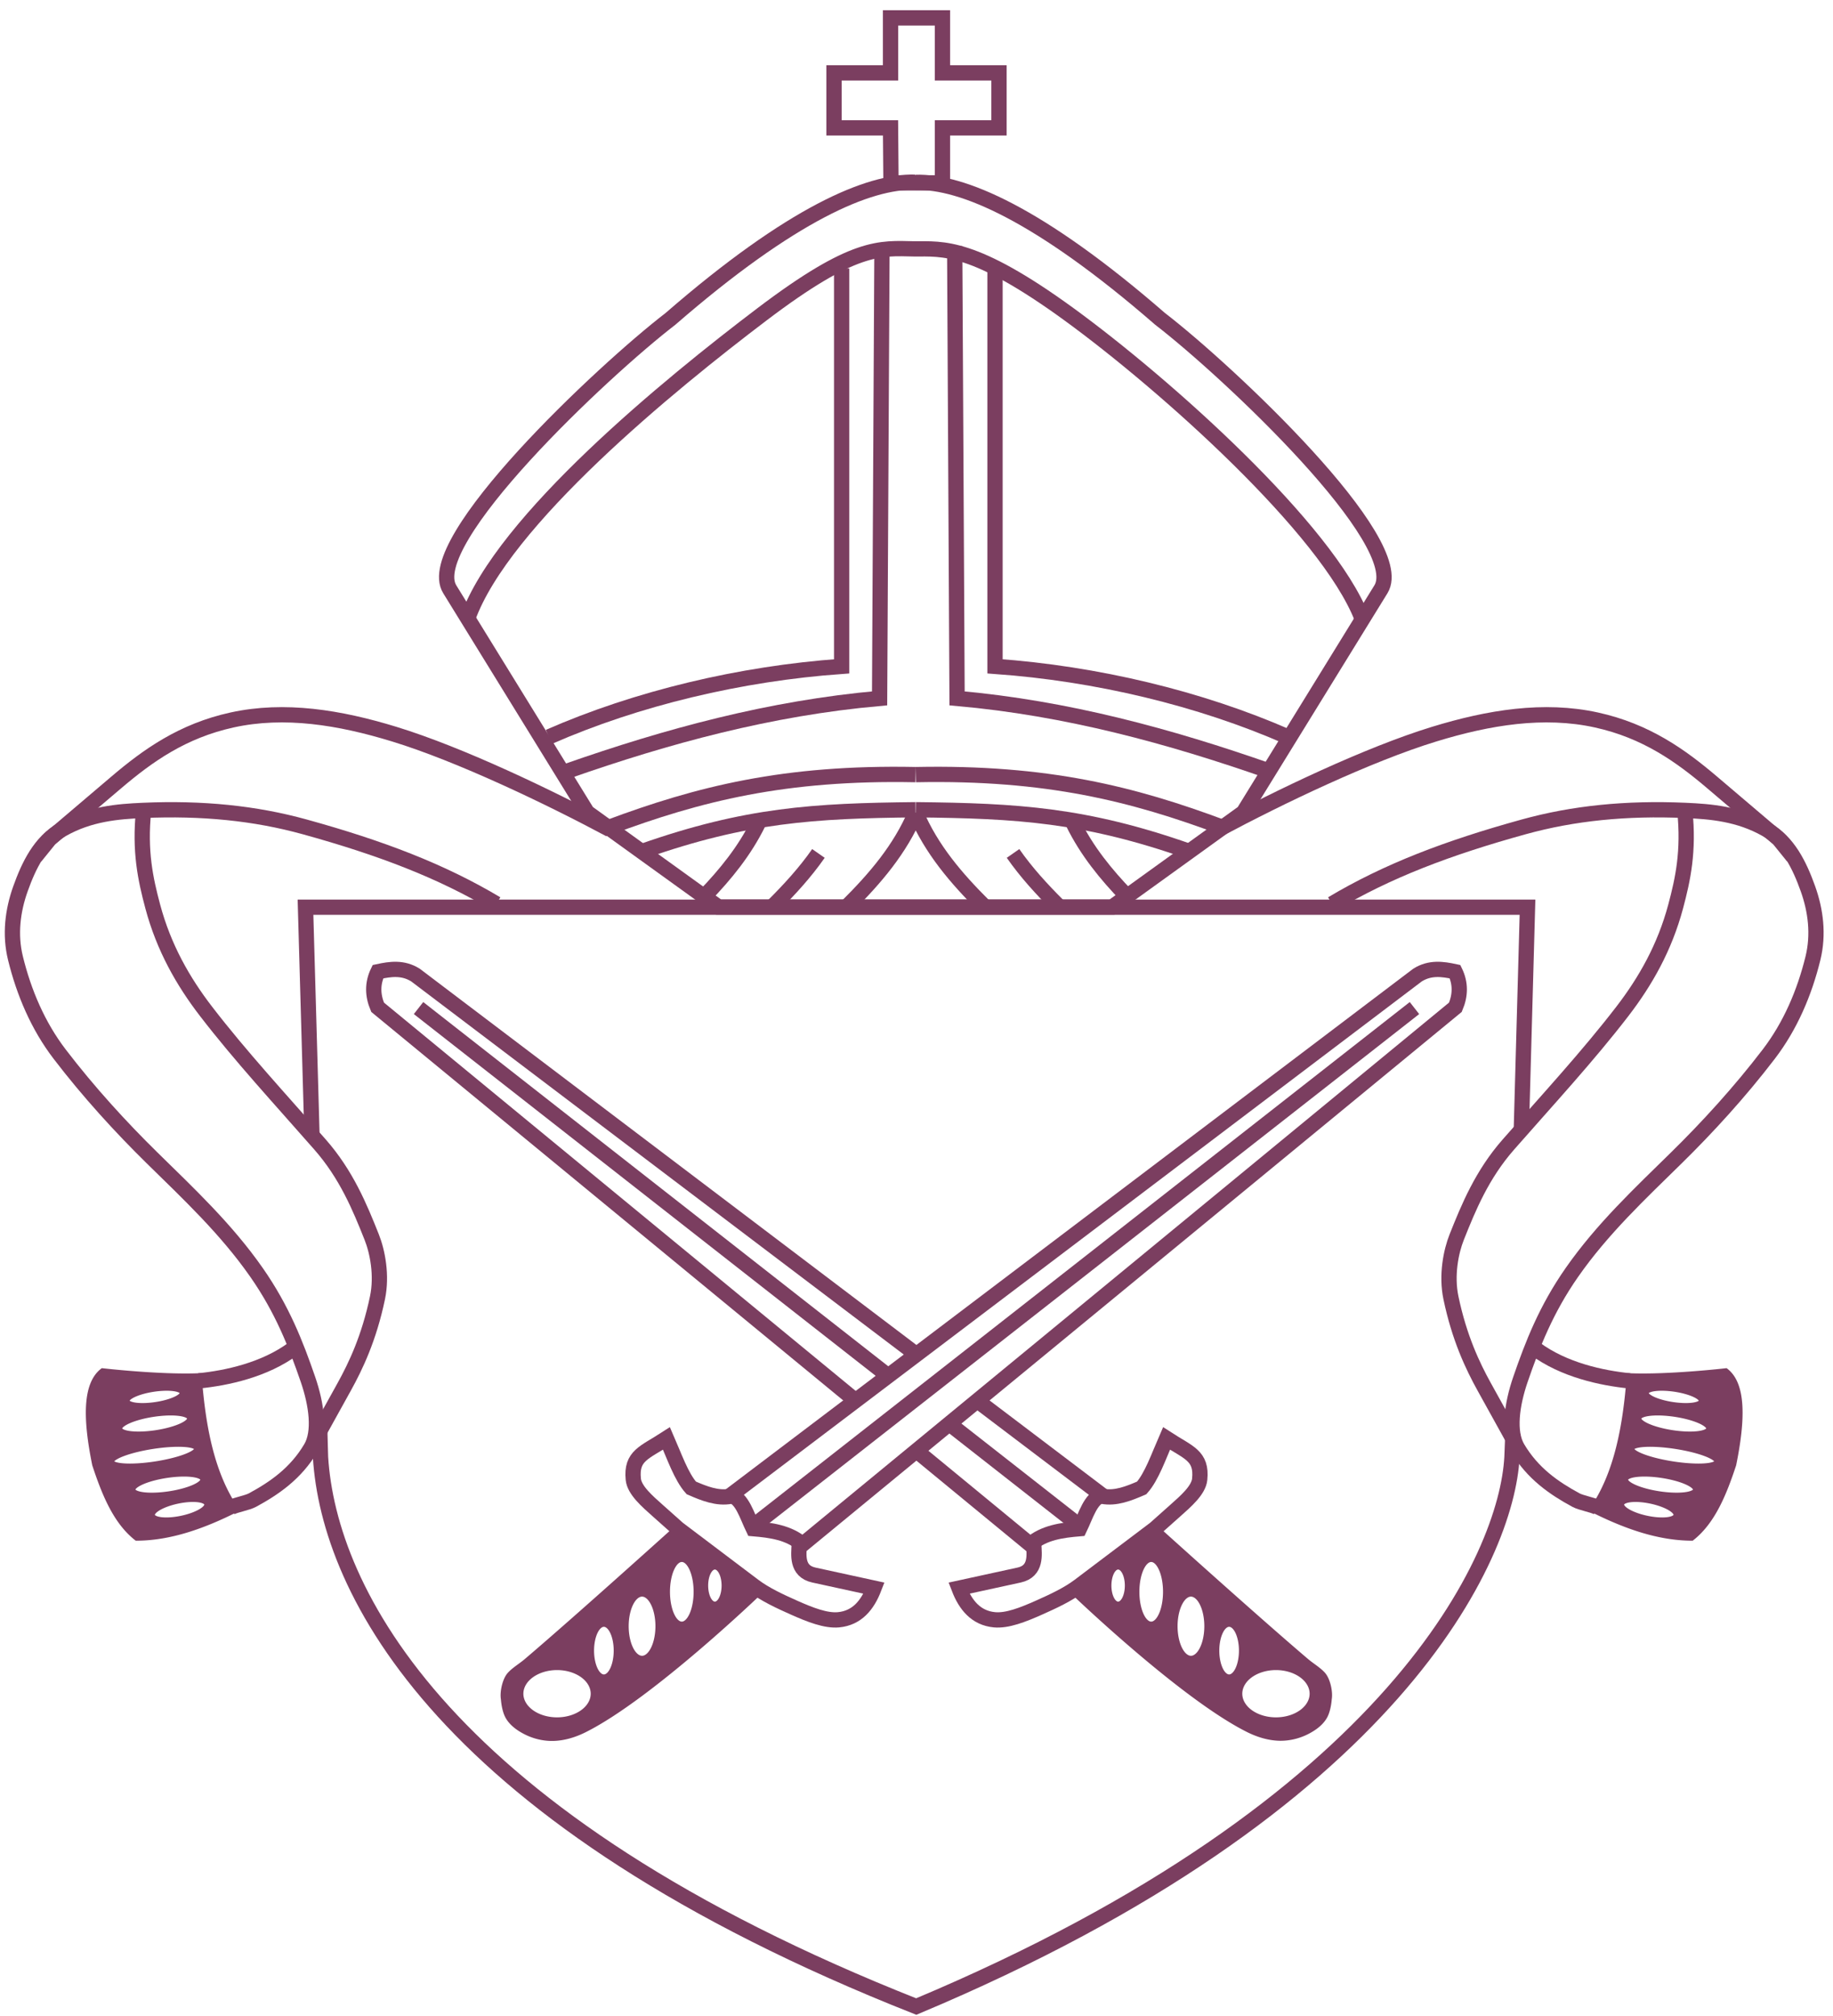 <?xml version="1.0" encoding="UTF-8" standalone="no"?>
<!-- Created with Inkscape (http://www.inkscape.org/) -->
<svg xmlns:rdf="http://www.w3.org/1999/02/22-rdf-syntax-ns#" xmlns="http://www.w3.org/2000/svg" version="1.1" xmlns:cc="http://creativecommons.org/ns#" xmlns:dc="http://purl.org/dc/elements/1.1/" viewBox="0 0 600 659.8">
 <g transform="translate(0 -.004)">
  <path d="m102.1 370.9-2.1-74h400l-2.044 73.59m-2.741 98.68l-0.3 7.7c-1.7 32.1-37.6 113.8-195 179.8-155.4-61.4-192.3-136.2-195-179.8l-0.24-8.64" stroke="#7b3e60" stroke-width="5" fill="none"/>
 </g>
 <g stroke="#7b3e60" stroke-width="5" fill="none">
  <path style="color:#000000" d="m153.1 202.4c11.44-32.06 66.18-76.7 96.37-99.57 30.2-22.88 38.57-21.61 49.82-21.38 9.314 0.038 19.25-1.45 50.68 21.44s84.36 70.16 95.8 99.33"/>
  <path style="color-rendering:auto;color:#000000;isolation:auto;mix-blend-mode:normal;shape-rendering:auto;solid-color:#000000;image-rendering:auto" d="m273 23.85h18.5v-18h17v18h18.5v18h-18.5v18h-16.85l-0.15-18h-18.5z"/>
  <path style="color:#000000" d="m288.7 80.55-0.781 148c-35.9 3.18-69.55 12.35-102.3 23.83"/>
  <path style="color-rendering:auto;color:#000000;isolation:auto;mix-blend-mode:normal;shape-rendering:auto;solid-color:#000000;image-rendering:auto" d="m275.5 87.87v130.2c-33.16 2.36-67.07 10.46-95.83 23.08"/>
  <g transform="matrix(-1 0 0 1 601.2 0)">
   <path style="color:#000000" d="m288.7 80.55-0.781 148c-35.9 3.18-69.55 12.35-102.3 23.83"/>
   <path style="color-rendering:auto;color:#000000;isolation:auto;mix-blend-mode:normal;shape-rendering:auto;solid-color:#000000;image-rendering:auto" d="m275.5 87.87v130.2c-33.16 2.36-67.07 10.46-95.83 23.08"/>
  </g>
  <g style="color-rendering:auto;color:#000000;isolation:auto;mix-blend-mode:normal;shape-rendering:auto;solid-color:#000000;image-rendering:auto" transform="translate(0,10)">
   <path style="color-rendering:auto;color:#000000;isolation:auto;mix-blend-mode:normal;shape-rendering:auto;solid-color:#000000;image-rendering:auto" d="m299.7 243.5c-42.91-0.861-71.09 6.325-100.3 17.22"/>
   <path style="color-rendering:auto;color:#000000;isolation:auto;mix-blend-mode:normal;shape-rendering:auto;solid-color:#000000;image-rendering:auto" d="m299.7 255c-33.33 0.341-55.4 1.67-89.2 13.53"/>
  </g>
  <path style="color:#000000" d="m299.5 59.63c-15.06-0.376-40.27 10.19-80.03 44.72-22.05 16.95-81.78 73.04-72.25 88.5l45 73 43 31h128.8l43-31 45-73c9.5-15.4-50.2-71.5-72.3-88.5-39.7-34.49-64.9-45.05-80-44.67"/>
  <g style="color-rendering:auto;color:#000000;isolation:auto;mix-blend-mode:normal;shape-rendering:auto;solid-color:#000000;image-rendering:auto" transform="matrix(-1 0 0 1 599.5 10)">
   <path style="color-rendering:auto;color:#000000;isolation:auto;mix-blend-mode:normal;shape-rendering:auto;solid-color:#000000;image-rendering:auto" d="m299.7 243.5c-42.91-0.861-71.09 6.325-100.3 17.22"/>
   <path style="color-rendering:auto;color:#000000;isolation:auto;mix-blend-mode:normal;shape-rendering:auto;solid-color:#000000;image-rendering:auto" d="m299.7 255c-33.33 0.341-55.4 1.67-89.2 13.53"/>
  </g>
  <g>
   <path style="color-rendering:auto;color:#000000;isolation:auto;mix-blend-mode:normal;shape-rendering:auto;solid-color:#000000;image-rendering:auto" d="m299.7 266c-5.087 12-13.28 21.5-22.23 30.41"/>
   <path style="color-rendering:auto;color:#000000;isolation:auto;mix-blend-mode:normal;shape-rendering:auto;solid-color:#000000;image-rendering:auto" d="m248.2 269.4c-4.465 9.093-10.72 16.75-17.61 23.9"/>
   <path style="color-rendering:auto;color:#000000;isolation:auto;mix-blend-mode:normal;shape-rendering:auto;solid-color:#000000;image-rendering:auto" d="m267.9 279.3c-4.326 6.204-9.438 11.78-14.82 17.14"/>
  </g>
  <g transform="matrix(-1 0 0 1 599.5 0)">
   <path style="color-rendering:auto;color:#000000;isolation:auto;mix-blend-mode:normal;shape-rendering:auto;solid-color:#000000;image-rendering:auto" d="m299.7 266c-5.087 12-13.28 21.5-22.23 30.41"/>
   <path style="color-rendering:auto;color:#000000;isolation:auto;mix-blend-mode:normal;shape-rendering:auto;solid-color:#000000;image-rendering:auto" d="m248.2 269.4c-4.465 9.093-10.72 16.75-17.61 23.9"/>
   <path style="color-rendering:auto;color:#000000;isolation:auto;mix-blend-mode:normal;shape-rendering:auto;solid-color:#000000;image-rendering:auto" d="m267.9 279.3c-4.326 6.204-9.438 11.78-14.82 17.14"/>
  </g>
 </g>
 <g stroke="#7b3e60">
  <g stroke-width="5" fill="none">
   <path style="color-rendering:auto;color:#000000;isolation:auto;mix-blend-mode:normal;shape-rendering:auto;solid-color:#000000;image-rendering:auto" d="m239.2 489.3 224.8-170.2c4.097-2.567 8.194-1.986 12.29-1.097 1.873 3.877 1.748 7.755 0.11 11.63l-213.7 175.8c-4.494-3.93-10.49-4.681-16.13-5.158-2.105-4.349-3.61-9.899-7.352-10.97z"/>
   <path style="color-rendering:auto;color:#000000;isolation:auto;mix-blend-mode:normal;shape-rendering:auto;solid-color:#000000;image-rendering:auto" d="m246.3 499.6 216.7-169.7"/>
   <path style="color-rendering:auto;color:#000000;isolation:auto;mix-blend-mode:normal;shape-rendering:auto;solid-color:#000000;image-rendering:auto" d="m261.6 505.6c-0.098 3.057-1.024 8.58 4.798 9.848l19.7 4.293c-2.13 5.541-5.577 9.785-11.62 10.35-4.155 0.391-9.291-1.626-14.53-3.958-4.679-2.083-9.469-4.3-13.25-7.153-8.249-6.229-24.75-18.69-24.75-18.69s-2.941-2.625-6.609-5.886c-3.476-3.09-7.68-6.721-8.037-10.28-0.78-7.759 3.624-8.682 10.86-13.38 2.558 5.844 4.84 12.51 8.119 16.19 4.28 1.868 8.56 3.544 12.84 2.747"/>
  </g>
  <path style="color-rendering:auto;color:#000000;isolation:auto;mix-blend-mode:normal;shape-rendering:auto;solid-color:#000000;image-rendering:auto" d="m237.2 518.9a3.198 6.25 0 0 1 -3.198 6.25 3.198 6.25 0 0 1 -3.198 -6.25 3.198 6.25 0 0 1 3.198 -6.25 3.198 6.25 0 0 1 3.198 6.25zm-9.157 2.035a4.869 10.76 0 0 1 -4.869 10.76 4.869 10.76 0 0 1 -4.869 -10.76 4.869 10.76 0 0 1 4.869 -10.76 4.869 10.76 0 0 1 4.869 10.76zm-12.5 11.26a5.378 10.68 0 0 1 -5.378 10.68 5.378 10.68 0 0 1 -5.378 -10.68 5.378 10.68 0 0 1 5.378 -10.68 5.378 10.68 0 0 1 5.378 10.68zm-13.66 7.994a4.215 8.794 0 0 1 -4.215 8.794 4.215 8.794 0 0 1 -4.215 -8.794 4.215 8.794 0 0 1 4.215 -8.794 4.215 8.794 0 0 1 4.215 8.794zm-7.524 14.1a12.02 8.736 0 0 1 -12.02 8.736 12.02 8.736 0 0 1 -12.02 -8.736 12.02 8.736 0 0 1 12.02 -8.736 12.02 8.736 0 0 1 12.02 8.736zm27.29-54.14s-32.56 29.4-49.27 43.6c-1.811 1.539-4.151 2.895-5.523 4.506-1.39 1.631-2.309 5.475-1.89 7.849 0 0 0.206 3.492 1.453 5.669 1.265 2.207 3.543 3.797 5.814 4.942 2.666 1.344 5.736 2.083 8.721 2.035 3.56-0.057 7.136-1.167 10.32-2.762 21.84-10.94 57.56-45.35 57.56-45.35z" stroke-width="2" fill="#7b3e60"/>
  <g stroke-width="5" fill="none">
   <path style="color-rendering:auto;color:#000000;isolation:auto;mix-blend-mode:normal;shape-rendering:auto;solid-color:#000000;image-rendering:auto" d="m298.8 442.4-162.8-123.3c-4.097-2.567-8.194-1.986-12.29-1.097-1.873 3.877-1.748 7.755-0.11 11.63l156.5 128.8m20.17 16.6 36.96 30.41c4.494-3.93 10.49-4.681 16.13-5.158 2.105-4.349 3.61-9.899 7.352-10.97l-41-31.05"/>
   <path style="color-rendering:auto;color:#000000;isolation:auto;mix-blend-mode:normal;shape-rendering:auto;solid-color:#000000;image-rendering:auto" d="m353.7 499.6-42-32.9m-22.1-17.3-152.6-119.5"/>
   <path style="color-rendering:auto;color:#000000;isolation:auto;mix-blend-mode:normal;shape-rendering:auto;solid-color:#000000;image-rendering:auto" d="m338.4 505.6c0.098 3.057 1.024 8.58-4.798 9.848l-19.7 4.293c2.13 5.541 5.577 9.785 11.62 10.35 4.155 0.391 9.291-1.626 14.53-3.958 4.679-2.083 9.469-4.3 13.25-7.153 8.249-6.229 24.75-18.69 24.75-18.69s2.941-2.625 6.609-5.886c3.476-3.09 7.68-6.721 8.037-10.28 0.78-7.759-3.624-8.682-10.86-13.38-2.558 5.844-4.84 12.51-8.119 16.19-4.28 1.868-8.56 3.544-12.84 2.747"/>
  </g>
  <path style="color-rendering:auto;color:#000000;isolation:auto;mix-blend-mode:normal;shape-rendering:auto;solid-color:#000000;image-rendering:auto" d="m362.8 518.9a3.198 6.25 0 0 0 3.198 6.25 3.198 6.25 0 0 0 3.198 -6.25 3.198 6.25 0 0 0 -3.198 -6.25 3.198 6.25 0 0 0 -3.198 6.25zm9.157 2.035a4.869 10.76 0 0 0 4.869 10.76 4.869 10.76 0 0 0 4.869 -10.76 4.869 10.76 0 0 0 -4.869 -10.76 4.869 10.76 0 0 0 -4.869 10.76zm12.5 11.26a5.378 10.68 0 0 0 5.378 10.68 5.378 10.68 0 0 0 5.378 -10.68 5.378 10.68 0 0 0 -5.378 -10.68 5.378 10.68 0 0 0 -5.378 10.68zm13.66 7.994a4.215 8.794 0 0 0 4.215 8.794 4.215 8.794 0 0 0 4.215 -8.794 4.215 8.794 0 0 0 -4.215 -8.794 4.215 8.794 0 0 0 -4.215 8.794zm7.524 14.1a12.02 8.736 0 0 0 12.02 8.736 12.02 8.736 0 0 0 12.02 -8.736 12.02 8.736 0 0 0 -12.02 -8.736 12.02 8.736 0 0 0 -12.02 8.736zm-27.4-54.2s32.56 29.4 49.27 43.6c1.811 1.539 4.151 2.895 5.523 4.506 1.39 1.631 2.309 5.475 1.89 7.849 0 0-0.206 3.492-1.453 5.669-1.265 2.207-3.543 3.797-5.814 4.942-2.666 1.344-5.736 2.083-8.721 2.035-3.56-0.057-7.136-1.167-10.32-2.762-21.84-10.94-57.56-45.35-57.56-45.35z" stroke-width="2" fill="#7b3e60"/>
 </g>
 <g stroke="#7b3e60">
  <g stroke-width="5" fill="none">
   <path style="color-rendering:auto;color:#000000;isolation:auto;mix-blend-mode:normal;shape-rendering:auto;solid-color:#000000;image-rendering:auto" d="m551.5 265.3c1.36 13.28-0.603 22.37-2.997 31.34-3.606 13.5-9.93 24.57-17.44 34.33-11.22 14.59-24.26 28.7-37.33 43.6-8.623 9.826-13.02 20.53-16.89 30.25-1.913 4.8-3.441 12.55-1.907 19.89 2.757 13.19 7.126 22.34 10.9 29.16l9.809 17.71"/>
   <path style="color-rendering:auto;color:#000000;isolation:auto;mix-blend-mode:normal;shape-rendering:auto;solid-color:#000000;image-rendering:auto" d="m436 295.8c18.03-10.76 37.8-18.3 62.81-25.21 16.22-4.477 33.51-6.224 52.89-5.372 8.209 0.361 17.48 1.101 26.45 6.198 7.239 4.117 10.93 11.85 13.64 19.42 2.566 7.172 3.548 14.99 1.653 22.73-2.772 11.32-7.409 22.18-14.46 31.4-9.507 12.44-20.12 24.01-30.17 33.88-11.96 11.75-24.33 23.3-34.3 37.6-8.439 12.1-12.87 23.51-16.82 34.98-2.87 8.341-4.03 17.25-0.949 22.45 4.92 8.311 11.89 13.13 19.11 17.04 1.702 0.923 5.3 1.512 7.03 2.381"/>
   <path style="color-rendering:auto;color:#000000;isolation:auto;mix-blend-mode:normal;shape-rendering:auto;solid-color:#000000;image-rendering:auto" d="m533.4 451.9c-9.088-0.915-21.48-3.548-30.92-10.54"/>
   <path style="color-rendering:auto;color:#000000;isolation:auto;mix-blend-mode:normal;shape-rendering:auto;solid-color:#000000;image-rendering:auto" d="m398.8 271.5c19.96-10.68 49.1-24.64 70.65-31.24 17.86-5.472 35.89-8.429 53.13-4.632 16.2 3.567 27.51 11.63 37.87 20.44l21.8 18.53 4.632 5.722"/>
  </g>
  <path style="color-rendering:auto;color:#000000;isolation:auto;mix-blend-mode:normal;shape-rendering:auto;solid-color:#000000;image-rendering:auto" d="m562.1 478.4a14.22 3.013 8.774 0 1 -14.53 0.802 14.22 3.013 8.774 0 1 -13.58 -5.149 14.22 3.013 8.774 0 1 14.53 -0.802 14.22 3.013 8.774 0 1 13.58 5.149zm-6.996 9.216a11.69 3.151 8.629 0 1 -12.03 1.361 11.69 3.151 8.629 0 1 -11.09 -4.869 11.69 3.151 8.629 0 1 12.03 -1.361 11.69 3.151 8.629 0 1 11.09 4.869zm4.332-20a11.69 3.151 8.629 0 1 -12.03 1.361 11.69 3.151 8.629 0 1 -11.09 -4.869 11.69 3.151 8.629 0 1 12.03 -1.361 11.69 3.151 8.629 0 1 11.09 4.869zm-10.71 28.33a9.204 2.985 11.77 0 1 -9.619 1.045 9.204 2.985 11.77 0 1 -8.402 -4.799 9.204 2.985 11.77 0 1 9.619 -1.045 9.204 2.985 11.77 0 1 8.402 4.799zm8.301-37.39a9.253 2.641 8.604 0 1 -9.606 1.199 9.253 2.641 8.604 0 1 -8.686 -4.004 9.253 2.641 8.604 0 1 9.606 -1.199 9.253 2.641 8.604 0 1 8.686 4.004zm-35.73 35.43c10.4 5.221 21.29 9.229 32.45 9.289 6.759-5.332 10.47-14.33 13.64-23.97 2.982-14.64 3.23-26.08-2.479-30.58 0 0-18.78 2.151-31.5 1.624-1.25 16.73-4.196 32.13-12.11 43.63z" stroke-width="1.88" fill="#7b3e60"/>
  <g transform="matrix(-1 0 0 1 598.5 0)">
   <g stroke-width="5" fill="none">
    <path style="color-rendering:auto;color:#000000;isolation:auto;mix-blend-mode:normal;shape-rendering:auto;solid-color:#000000;image-rendering:auto" d="m551.5 265.3c1.36 13.28-0.603 22.37-2.997 31.34-3.606 13.5-9.93 24.57-17.44 34.33-11.22 14.59-24.26 28.7-37.33 43.6-8.623 9.826-13.02 20.53-16.89 30.25-1.913 4.8-3.441 12.55-1.907 19.89 2.757 13.19 7.126 22.34 10.9 29.16l9.809 17.71"/>
    <path style="color-rendering:auto;color:#000000;isolation:auto;mix-blend-mode:normal;shape-rendering:auto;solid-color:#000000;image-rendering:auto" d="m436 295.8c18.03-10.76 37.8-18.3 62.81-25.21 16.22-4.477 33.51-6.224 52.89-5.372 8.209 0.361 17.48 1.101 26.45 6.198 7.239 4.117 10.93 11.85 13.64 19.42 2.566 7.172 3.548 14.99 1.653 22.73-2.772 11.32-7.409 22.18-14.46 31.4-9.507 12.44-20.12 24.01-30.17 33.88-11.96 11.75-24.33 23.3-34.3 37.6-8.439 12.1-12.87 23.51-16.82 34.98-2.87 8.341-4.03 17.25-0.949 22.45 4.92 8.311 11.89 13.13 19.11 17.04 1.702 0.923 5.3 1.512 7.03 2.381"/>
    <path style="color-rendering:auto;color:#000000;isolation:auto;mix-blend-mode:normal;shape-rendering:auto;solid-color:#000000;image-rendering:auto" d="m533.4 451.9c-9.088-0.915-21.48-3.548-30.92-10.54"/>
    <path style="color-rendering:auto;color:#000000;isolation:auto;mix-blend-mode:normal;shape-rendering:auto;solid-color:#000000;image-rendering:auto" d="m398.8 271.5c19.96-10.68 49.1-24.64 70.65-31.24 17.86-5.472 35.89-8.429 53.13-4.632 16.2 3.567 27.51 11.63 37.87 20.44l21.8 18.53 4.632 5.722"/>
   </g>
   <path style="color-rendering:auto;color:#000000;isolation:auto;mix-blend-mode:normal;shape-rendering:auto;solid-color:#000000;image-rendering:auto" d="m562.1 478.4a14.22 3.013 8.774 0 1 -14.53 0.802 14.22 3.013 8.774 0 1 -13.58 -5.149 14.22 3.013 8.774 0 1 14.53 -0.802 14.22 3.013 8.774 0 1 13.58 5.149zm-6.996 9.216a11.69 3.151 8.629 0 1 -12.03 1.361 11.69 3.151 8.629 0 1 -11.09 -4.869 11.69 3.151 8.629 0 1 12.03 -1.361 11.69 3.151 8.629 0 1 11.09 4.869zm4.332-20a11.69 3.151 8.629 0 1 -12.03 1.361 11.69 3.151 8.629 0 1 -11.09 -4.869 11.69 3.151 8.629 0 1 12.03 -1.361 11.69 3.151 8.629 0 1 11.09 4.869zm-10.71 28.33a9.204 2.985 11.77 0 1 -9.619 1.045 9.204 2.985 11.77 0 1 -8.402 -4.799 9.204 2.985 11.77 0 1 9.619 -1.045 9.204 2.985 11.77 0 1 8.402 4.799zm8.301-37.39a9.253 2.641 8.604 0 1 -9.606 1.199 9.253 2.641 8.604 0 1 -8.686 -4.004 9.253 2.641 8.604 0 1 9.606 -1.199 9.253 2.641 8.604 0 1 8.686 4.004zm-35.73 35.43c10.4 5.221 21.29 9.229 32.45 9.289 6.759-5.332 10.47-14.33 13.64-23.97 2.982-14.64 3.23-26.08-2.479-30.58 0 0-18.78 2.151-31.5 1.624-1.25 16.73-4.196 32.13-12.11 43.63z" stroke-width="1.88" fill="#7b3e60"/>
  </g>
 </g>
</svg>

